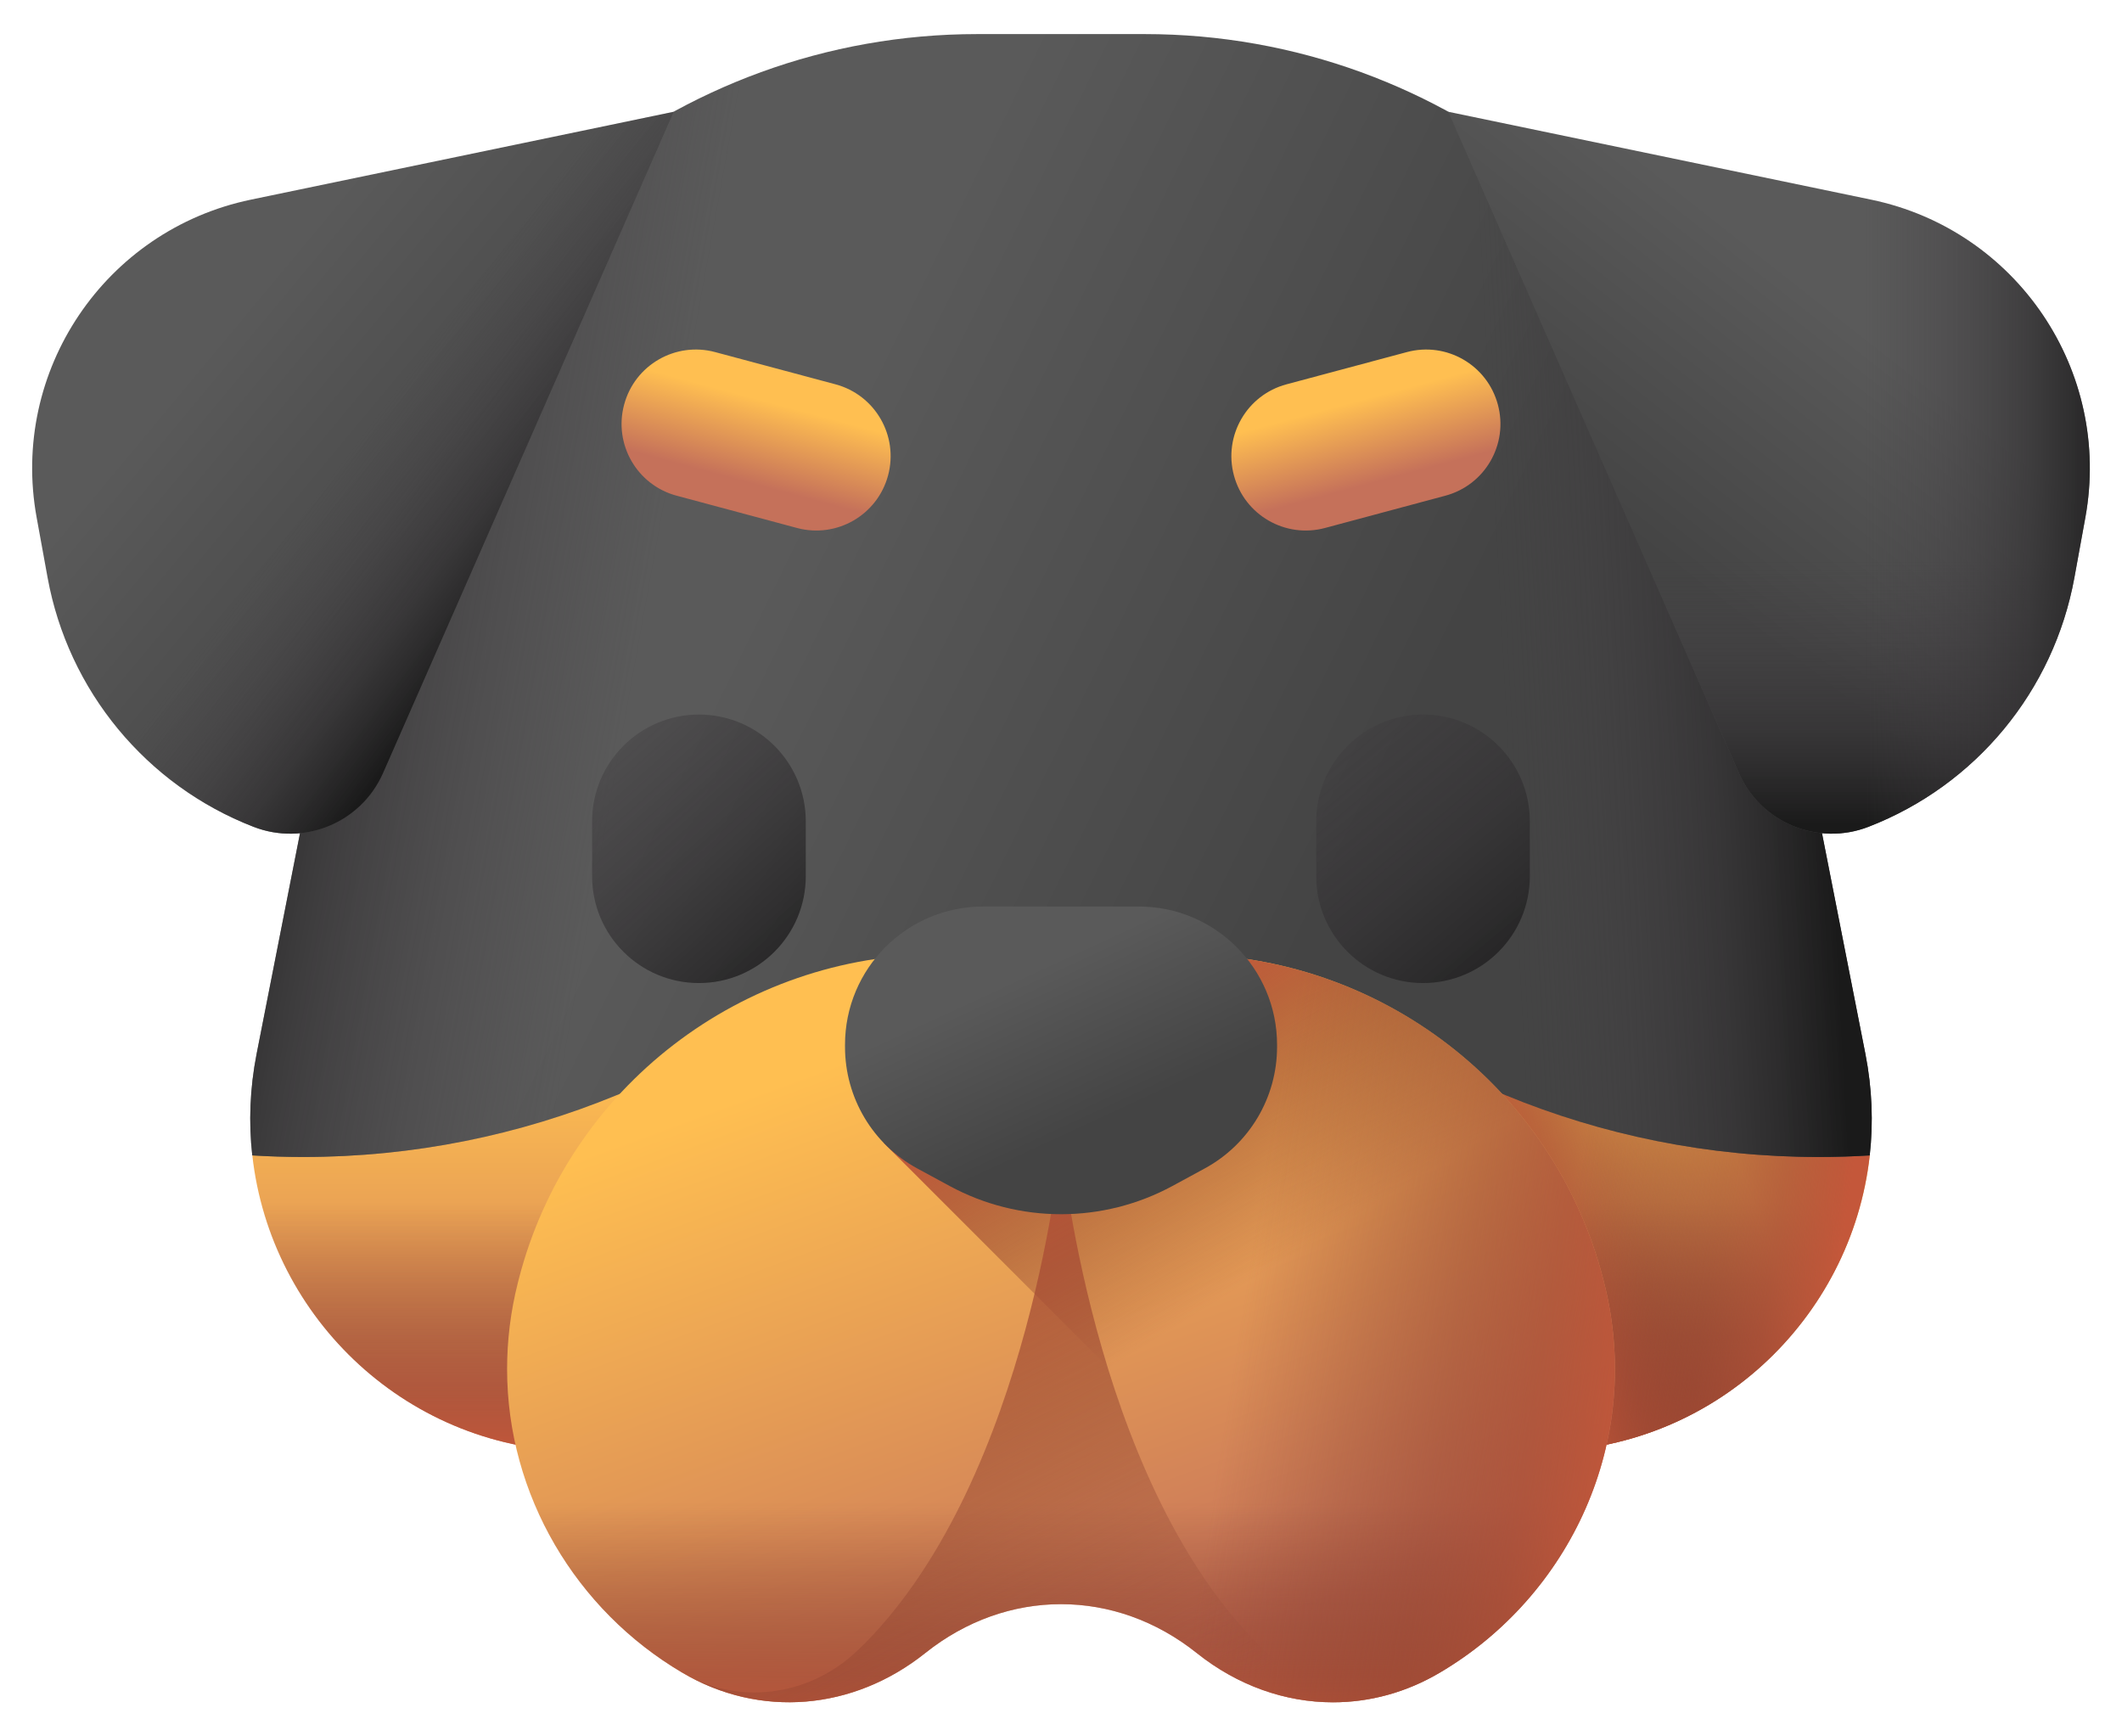 <svg width="33" height="27" viewBox="0 0 33 27" fill="none" xmlns="http://www.w3.org/2000/svg">
<path d="M29.078 17.966C28.796 20.506 26.642 22.571 23.926 22.571H9.076C6.359 22.571 4.205 20.506 3.924 17.966L8.516 13.269C12.896 8.789 20.105 8.789 24.485 13.269L29.078 17.966Z" fill="url(#paint0_linear_531_2167)"/>
<path d="M29.078 17.966C28.796 20.506 26.642 22.571 23.926 22.571H9.076C6.359 22.571 4.205 20.506 3.924 17.966L8.516 13.269C12.896 8.789 20.105 8.789 24.485 13.269L29.078 17.966Z" fill="url(#paint1_linear_531_2167)"/>
<path d="M23.925 22.571C26.641 22.571 28.796 20.506 29.077 17.966L24.484 13.269C22.294 11.029 19.397 9.909 16.5 9.909V22.571H23.925Z" fill="url(#paint2_linear_531_2167)"/>
<path d="M23.925 22.571C26.641 22.571 28.796 20.506 29.077 17.966L24.484 13.269C22.294 11.029 19.397 9.909 16.5 9.909V22.571H23.925Z" fill="url(#paint3_linear_531_2167)"/>
<path d="M29.01 16.39L27.452 8.468C26.546 3.856 22.502 0.53 17.802 0.53H15.198C10.498 0.53 6.455 3.856 5.548 8.468L3.99 16.39C3.885 16.926 3.866 17.456 3.923 17.966C4.184 17.982 4.447 17.991 4.712 17.991C6.438 17.991 8.085 17.649 9.588 17.03C11.542 16.224 13.645 15.837 15.759 15.837H17.241C19.355 15.837 21.458 16.224 23.413 17.03C24.915 17.649 26.562 17.991 28.288 17.991C28.553 17.991 28.816 17.982 29.077 17.966C29.134 17.456 29.115 16.926 29.01 16.39Z" fill="url(#paint4_linear_531_2167)"/>
<path d="M29.01 16.39L27.452 8.468C26.546 3.856 22.502 0.53 17.802 0.53H15.198C10.498 0.53 6.455 3.856 5.548 8.468L3.99 16.39C3.885 16.926 3.866 17.456 3.923 17.966C4.184 17.982 4.447 17.991 4.712 17.991C6.438 17.991 8.085 17.649 9.588 17.03C11.542 16.224 13.645 15.837 15.759 15.837H17.241C19.355 15.837 21.458 16.224 23.413 17.03C24.915 17.649 26.562 17.991 28.288 17.991C28.553 17.991 28.816 17.982 29.077 17.966C29.134 17.456 29.115 16.926 29.01 16.39Z" fill="url(#paint5_linear_531_2167)"/>
<path d="M27.452 8.469C26.546 3.856 22.502 0.53 17.802 0.53H15.198C14.905 0.53 14.613 0.543 14.325 0.569V15.898C14.801 15.858 15.28 15.837 15.759 15.837H17.241C19.355 15.837 21.458 16.224 23.413 17.03C24.915 17.649 26.562 17.991 28.288 17.991C28.553 17.991 28.816 17.982 29.077 17.966C29.134 17.456 29.115 16.926 29.01 16.39L27.452 8.469Z" fill="url(#paint6_linear_531_2167)"/>
<path d="M10.476 1.738L5.957 12.02C5.617 12.793 4.729 13.162 3.941 12.856C2.273 12.209 1.061 10.741 0.74 8.981L0.57 8.048C0.154 5.77 1.632 3.578 3.899 3.105L10.476 1.738Z" fill="url(#paint7_linear_531_2167)"/>
<path d="M10.476 1.738L5.957 12.02C5.617 12.793 4.729 13.162 3.941 12.856C2.273 12.209 1.061 10.741 0.74 8.981L0.57 8.048C0.154 5.77 1.632 3.578 3.899 3.105L10.476 1.738Z" fill="url(#paint8_linear_531_2167)"/>
<path d="M22.477 7.708L20.605 8.21C19.988 8.375 19.354 8.009 19.189 7.392C19.024 6.775 19.39 6.141 20.007 5.976L21.878 5.475C22.495 5.309 23.129 5.675 23.294 6.292C23.46 6.909 23.094 7.543 22.477 7.708Z" fill="url(#paint9_linear_531_2167)"/>
<path d="M10.523 7.708L12.395 8.21C13.012 8.375 13.646 8.009 13.811 7.392C13.976 6.775 13.61 6.141 12.993 5.976L11.122 5.475C10.505 5.309 9.871 5.675 9.706 6.292C9.54 6.909 9.906 7.543 10.523 7.708Z" fill="url(#paint10_linear_531_2167)"/>
<path d="M10.869 15.286C9.952 15.286 9.208 14.542 9.208 13.624V12.772C9.208 11.855 9.952 11.111 10.869 11.111C11.787 11.111 12.531 11.855 12.531 12.772V13.624C12.531 14.542 11.787 15.286 10.869 15.286Z" fill="url(#paint11_linear_531_2167)"/>
<path d="M22.13 15.286C21.213 15.286 20.469 14.542 20.469 13.624V12.772C20.469 11.855 21.213 11.111 22.13 11.111C23.048 11.111 23.791 11.855 23.791 12.772V13.624C23.791 14.542 23.048 15.286 22.13 15.286Z" fill="url(#paint12_linear_531_2167)"/>
<path d="M22.393 26.008C21.869 26.318 21.299 26.47 20.73 26.47C19.986 26.47 19.245 26.21 18.612 25.705C17.976 25.197 17.238 24.944 16.5 24.944C15.762 24.944 15.024 25.197 14.388 25.705C13.271 26.596 11.817 26.723 10.608 26.008C8.959 25.036 7.886 23.252 7.886 21.288C7.886 20.848 7.939 20.399 8.053 19.948C8.058 19.927 8.064 19.906 8.069 19.885C8.837 16.908 11.539 14.838 14.614 14.838H18.386C21.461 14.838 24.163 16.908 24.931 19.885C24.937 19.906 24.942 19.927 24.947 19.948C25.568 22.411 24.41 24.818 22.393 26.008Z" fill="url(#paint13_linear_531_2167)"/>
<path d="M24.947 19.948C24.942 19.927 24.936 19.906 24.931 19.885C24.163 16.908 21.461 14.838 18.386 14.838H16.683L13.746 17.775L22.123 26.151C22.214 26.108 22.304 26.061 22.392 26.008C24.41 24.818 25.567 22.411 24.947 19.948Z" fill="url(#paint14_linear_531_2167)"/>
<path d="M8.069 19.885C8.064 19.906 8.058 19.927 8.053 19.948C7.939 20.399 7.886 20.848 7.886 21.288C7.886 23.252 8.959 25.036 10.608 26.008C11.817 26.723 13.271 26.596 14.388 25.705C15.024 25.197 15.762 24.944 16.5 24.944C17.238 24.944 17.976 25.197 18.612 25.705C19.245 26.21 19.986 26.47 20.73 26.47C21.299 26.47 21.869 26.318 22.393 26.008C24.41 24.818 25.568 22.411 24.947 19.948C24.942 19.927 24.936 19.906 24.931 19.885C24.899 19.763 24.863 19.642 24.825 19.523H8.175C8.137 19.642 8.101 19.763 8.069 19.885Z" fill="url(#paint15_linear_531_2167)"/>
<path d="M24.931 19.885C24.163 16.908 21.461 14.838 18.386 14.838H16.5V24.944C17.238 24.944 17.976 25.197 18.612 25.705C19.245 26.21 19.986 26.47 20.73 26.47C21.299 26.47 21.869 26.318 22.392 26.008C24.41 24.818 25.567 22.411 24.947 19.948C24.942 19.927 24.936 19.906 24.931 19.885Z" fill="url(#paint16_linear_531_2167)"/>
<path d="M19.766 25.755C19.687 25.686 19.611 25.615 19.539 25.542C16.968 22.923 16.501 17.775 16.501 17.775C16.501 17.775 16.033 22.923 13.462 25.542C13.39 25.615 13.314 25.686 13.235 25.755C12.527 26.364 11.52 26.496 10.701 26.061C11.892 26.715 13.3 26.574 14.389 25.704C15.66 24.69 17.341 24.69 18.612 25.704L18.612 25.705C19.702 26.574 21.11 26.715 22.3 26.061C21.481 26.496 20.474 26.364 19.766 25.755Z" fill="url(#paint17_linear_531_2167)"/>
<path d="M18.234 18.441L18.735 18.169C19.428 17.793 19.86 17.068 19.86 16.279V16.246C19.86 15.059 18.897 14.096 17.71 14.096H15.29C14.103 14.096 13.141 15.059 13.141 16.246V16.279C13.141 17.068 13.572 17.793 14.265 18.169L14.767 18.441C15.848 19.027 17.152 19.027 18.234 18.441Z" fill="url(#paint18_linear_531_2167)"/>
<path d="M22.523 1.738L27.042 12.02C27.382 12.793 28.271 13.162 29.058 12.856C30.727 12.209 31.939 10.741 32.26 8.981L32.43 8.048C32.845 5.77 31.368 3.578 29.101 3.105L22.523 1.738Z" fill="url(#paint19_linear_531_2167)"/>
<path d="M27.043 12.02C27.383 12.793 28.271 13.162 29.059 12.856C30.727 12.209 31.939 10.741 32.26 8.981L32.43 8.048C32.596 7.137 32.459 6.239 32.089 5.459H24.159L27.043 12.02Z" fill="url(#paint20_linear_531_2167)"/>
<path d="M29.101 3.105L26.008 2.462V9.666L27.042 12.02C27.382 12.793 28.271 13.162 29.058 12.856C30.727 12.209 31.939 10.741 32.26 8.981L32.43 8.048C32.845 5.77 31.368 3.578 29.101 3.105Z" fill="url(#paint21_linear_531_2167)"/>
<defs>
<linearGradient id="paint0_linear_531_2167" x1="16.501" y1="16.513" x2="16.501" y2="22.808" gradientUnits="userSpaceOnUse">
<stop stop-color="#FFBF51"/>
<stop offset="1" stop-color="#C5715A"/>
</linearGradient>
<linearGradient id="paint1_linear_531_2167" x1="16.501" y1="18.697" x2="16.501" y2="22.594" gradientUnits="userSpaceOnUse">
<stop stop-color="#883F2E" stop-opacity="0"/>
<stop offset="0.298" stop-color="#8B402E" stop-opacity="0.298"/>
<stop offset="0.536" stop-color="#954430" stop-opacity="0.536"/>
<stop offset="0.753" stop-color="#A64B34" stop-opacity="0.753"/>
<stop offset="0.957" stop-color="#BE5539" stop-opacity="0.957"/>
<stop offset="1" stop-color="#C4573A"/>
</linearGradient>
<linearGradient id="paint2_linear_531_2167" x1="25.602" y1="14.367" x2="22.216" y2="15.659" gradientUnits="userSpaceOnUse">
<stop stop-color="#883F2E" stop-opacity="0"/>
<stop offset="0.298" stop-color="#8B402E" stop-opacity="0.298"/>
<stop offset="0.536" stop-color="#954430" stop-opacity="0.536"/>
<stop offset="0.753" stop-color="#A64B34" stop-opacity="0.753"/>
<stop offset="0.957" stop-color="#BE5539" stop-opacity="0.957"/>
<stop offset="1" stop-color="#C4573A"/>
</linearGradient>
<linearGradient id="paint3_linear_531_2167" x1="24.66" y1="17.393" x2="28.848" y2="18.017" gradientUnits="userSpaceOnUse">
<stop stop-color="#883F2E" stop-opacity="0"/>
<stop offset="0.298" stop-color="#8B402E" stop-opacity="0.298"/>
<stop offset="0.536" stop-color="#954430" stop-opacity="0.536"/>
<stop offset="0.753" stop-color="#A64B34" stop-opacity="0.753"/>
<stop offset="0.957" stop-color="#BE5539" stop-opacity="0.957"/>
<stop offset="1" stop-color="#C4573A"/>
</linearGradient>
<linearGradient id="paint4_linear_531_2167" x1="11.785" y1="9.141" x2="20.874" y2="13.596" gradientUnits="userSpaceOnUse">
<stop stop-color="#5A5A5A"/>
<stop offset="1" stop-color="#444444"/>
</linearGradient>
<linearGradient id="paint5_linear_531_2167" x1="10.148" y1="9.039" x2="3.733" y2="7.881" gradientUnits="userSpaceOnUse">
<stop stop-color="#433F43" stop-opacity="0"/>
<stop offset="0.299" stop-color="#3E3B3E" stop-opacity="0.3"/>
<stop offset="0.642" stop-color="#302E30" stop-opacity="0.643"/>
<stop offset="1" stop-color="#1A1A1A"/>
</linearGradient>
<linearGradient id="paint6_linear_531_2167" x1="23.289" y1="9.18" x2="28.279" y2="8.912" gradientUnits="userSpaceOnUse">
<stop stop-color="#433F43" stop-opacity="0"/>
<stop offset="0.299" stop-color="#3E3B3E" stop-opacity="0.3"/>
<stop offset="0.642" stop-color="#302E30" stop-opacity="0.643"/>
<stop offset="1" stop-color="#1A1A1A"/>
</linearGradient>
<linearGradient id="paint7_linear_531_2167" x1="3.844" y1="4.668" x2="8.389" y2="8.455" gradientUnits="userSpaceOnUse">
<stop stop-color="#5A5A5A"/>
<stop offset="1" stop-color="#444444"/>
</linearGradient>
<linearGradient id="paint8_linear_531_2167" x1="5.885" y1="6.421" x2="8.603" y2="8.47" gradientUnits="userSpaceOnUse">
<stop stop-color="#433F43" stop-opacity="0"/>
<stop offset="0.299" stop-color="#3E3B3E" stop-opacity="0.3"/>
<stop offset="0.642" stop-color="#302E30" stop-opacity="0.643"/>
<stop offset="1" stop-color="#1A1A1A"/>
</linearGradient>
<linearGradient id="paint9_linear_531_2167" x1="21.084" y1="6.242" x2="21.419" y2="7.49" gradientUnits="userSpaceOnUse">
<stop stop-color="#FFBF51"/>
<stop offset="1" stop-color="#C5715A"/>
</linearGradient>
<linearGradient id="paint10_linear_531_2167" x1="11.915" y1="6.241" x2="11.58" y2="7.489" gradientUnits="userSpaceOnUse">
<stop stop-color="#FFBF51"/>
<stop offset="1" stop-color="#C5715A"/>
</linearGradient>
<linearGradient id="paint11_linear_531_2167" x1="7.382" y1="9.295" x2="12.996" y2="15.578" gradientUnits="userSpaceOnUse">
<stop stop-color="#433F43" stop-opacity="0"/>
<stop offset="0.299" stop-color="#3E3B3E" stop-opacity="0.3"/>
<stop offset="0.642" stop-color="#302E30" stop-opacity="0.643"/>
<stop offset="1" stop-color="#1A1A1A"/>
</linearGradient>
<linearGradient id="paint12_linear_531_2167" x1="18.99" y1="9.447" x2="24.136" y2="15.595" gradientUnits="userSpaceOnUse">
<stop stop-color="#433F43" stop-opacity="0"/>
<stop offset="0.299" stop-color="#3E3B3E" stop-opacity="0.3"/>
<stop offset="0.642" stop-color="#302E30" stop-opacity="0.643"/>
<stop offset="1" stop-color="#1A1A1A"/>
</linearGradient>
<linearGradient id="paint13_linear_531_2167" x1="14.554" y1="15.956" x2="18.163" y2="25.803" gradientUnits="userSpaceOnUse">
<stop stop-color="#FFBF51"/>
<stop offset="1" stop-color="#C5715A"/>
</linearGradient>
<linearGradient id="paint14_linear_531_2167" x1="19.979" y1="19.579" x2="17.528" y2="15.614" gradientUnits="userSpaceOnUse">
<stop stop-color="#883F2E" stop-opacity="0"/>
<stop offset="0.298" stop-color="#8B402E" stop-opacity="0.298"/>
<stop offset="0.536" stop-color="#954430" stop-opacity="0.536"/>
<stop offset="0.753" stop-color="#A64B34" stop-opacity="0.753"/>
<stop offset="0.957" stop-color="#BE5539" stop-opacity="0.957"/>
<stop offset="1" stop-color="#C4573A"/>
</linearGradient>
<linearGradient id="paint15_linear_531_2167" x1="16.5" y1="23.375" x2="16.5" y2="26.953" gradientUnits="userSpaceOnUse">
<stop stop-color="#883F2E" stop-opacity="0"/>
<stop offset="0.298" stop-color="#8B402E" stop-opacity="0.298"/>
<stop offset="0.536" stop-color="#954430" stop-opacity="0.536"/>
<stop offset="0.753" stop-color="#A64B34" stop-opacity="0.753"/>
<stop offset="0.957" stop-color="#BE5539" stop-opacity="0.957"/>
<stop offset="1" stop-color="#C4573A"/>
</linearGradient>
<linearGradient id="paint16_linear_531_2167" x1="19.285" y1="20.587" x2="25.434" y2="21.568" gradientUnits="userSpaceOnUse">
<stop stop-color="#883F2E" stop-opacity="0"/>
<stop offset="0.298" stop-color="#8B402E" stop-opacity="0.298"/>
<stop offset="0.536" stop-color="#954430" stop-opacity="0.536"/>
<stop offset="0.753" stop-color="#A64B34" stop-opacity="0.753"/>
<stop offset="0.957" stop-color="#BE5539" stop-opacity="0.957"/>
<stop offset="1" stop-color="#C4573A"/>
</linearGradient>
<linearGradient id="paint17_linear_531_2167" x1="17.13" y1="27.281" x2="12.853" y2="18.994" gradientUnits="userSpaceOnUse">
<stop stop-color="#883F2E" stop-opacity="0"/>
<stop offset="0.298" stop-color="#8B402E" stop-opacity="0.298"/>
<stop offset="0.536" stop-color="#954430" stop-opacity="0.536"/>
<stop offset="0.753" stop-color="#A64B34" stop-opacity="0.753"/>
<stop offset="0.957" stop-color="#BE5539" stop-opacity="0.957"/>
<stop offset="1" stop-color="#C4573A"/>
</linearGradient>
<linearGradient id="paint18_linear_531_2167" x1="15.974" y1="15.122" x2="17.058" y2="17.469" gradientUnits="userSpaceOnUse">
<stop stop-color="#5A5A5A"/>
<stop offset="1" stop-color="#444444"/>
</linearGradient>
<linearGradient id="paint19_linear_531_2167" x1="28.347" y1="4.625" x2="25.406" y2="8.368" gradientUnits="userSpaceOnUse">
<stop stop-color="#5A5A5A"/>
<stop offset="1" stop-color="#444444"/>
</linearGradient>
<linearGradient id="paint20_linear_531_2167" x1="28.33" y1="8.716" x2="28.33" y2="12.827" gradientUnits="userSpaceOnUse">
<stop stop-color="#433F43" stop-opacity="0"/>
<stop offset="0.299" stop-color="#3E3B3E" stop-opacity="0.3"/>
<stop offset="0.642" stop-color="#302E30" stop-opacity="0.643"/>
<stop offset="1" stop-color="#1A1A1A"/>
</linearGradient>
<linearGradient id="paint21_linear_531_2167" x1="28.993" y1="7.713" x2="32.944" y2="7.713" gradientUnits="userSpaceOnUse">
<stop stop-color="#433F43" stop-opacity="0"/>
<stop offset="0.299" stop-color="#3E3B3E" stop-opacity="0.3"/>
<stop offset="0.642" stop-color="#302E30" stop-opacity="0.643"/>
<stop offset="1" stop-color="#1A1A1A"/>
</linearGradient>
</defs>
</svg>
